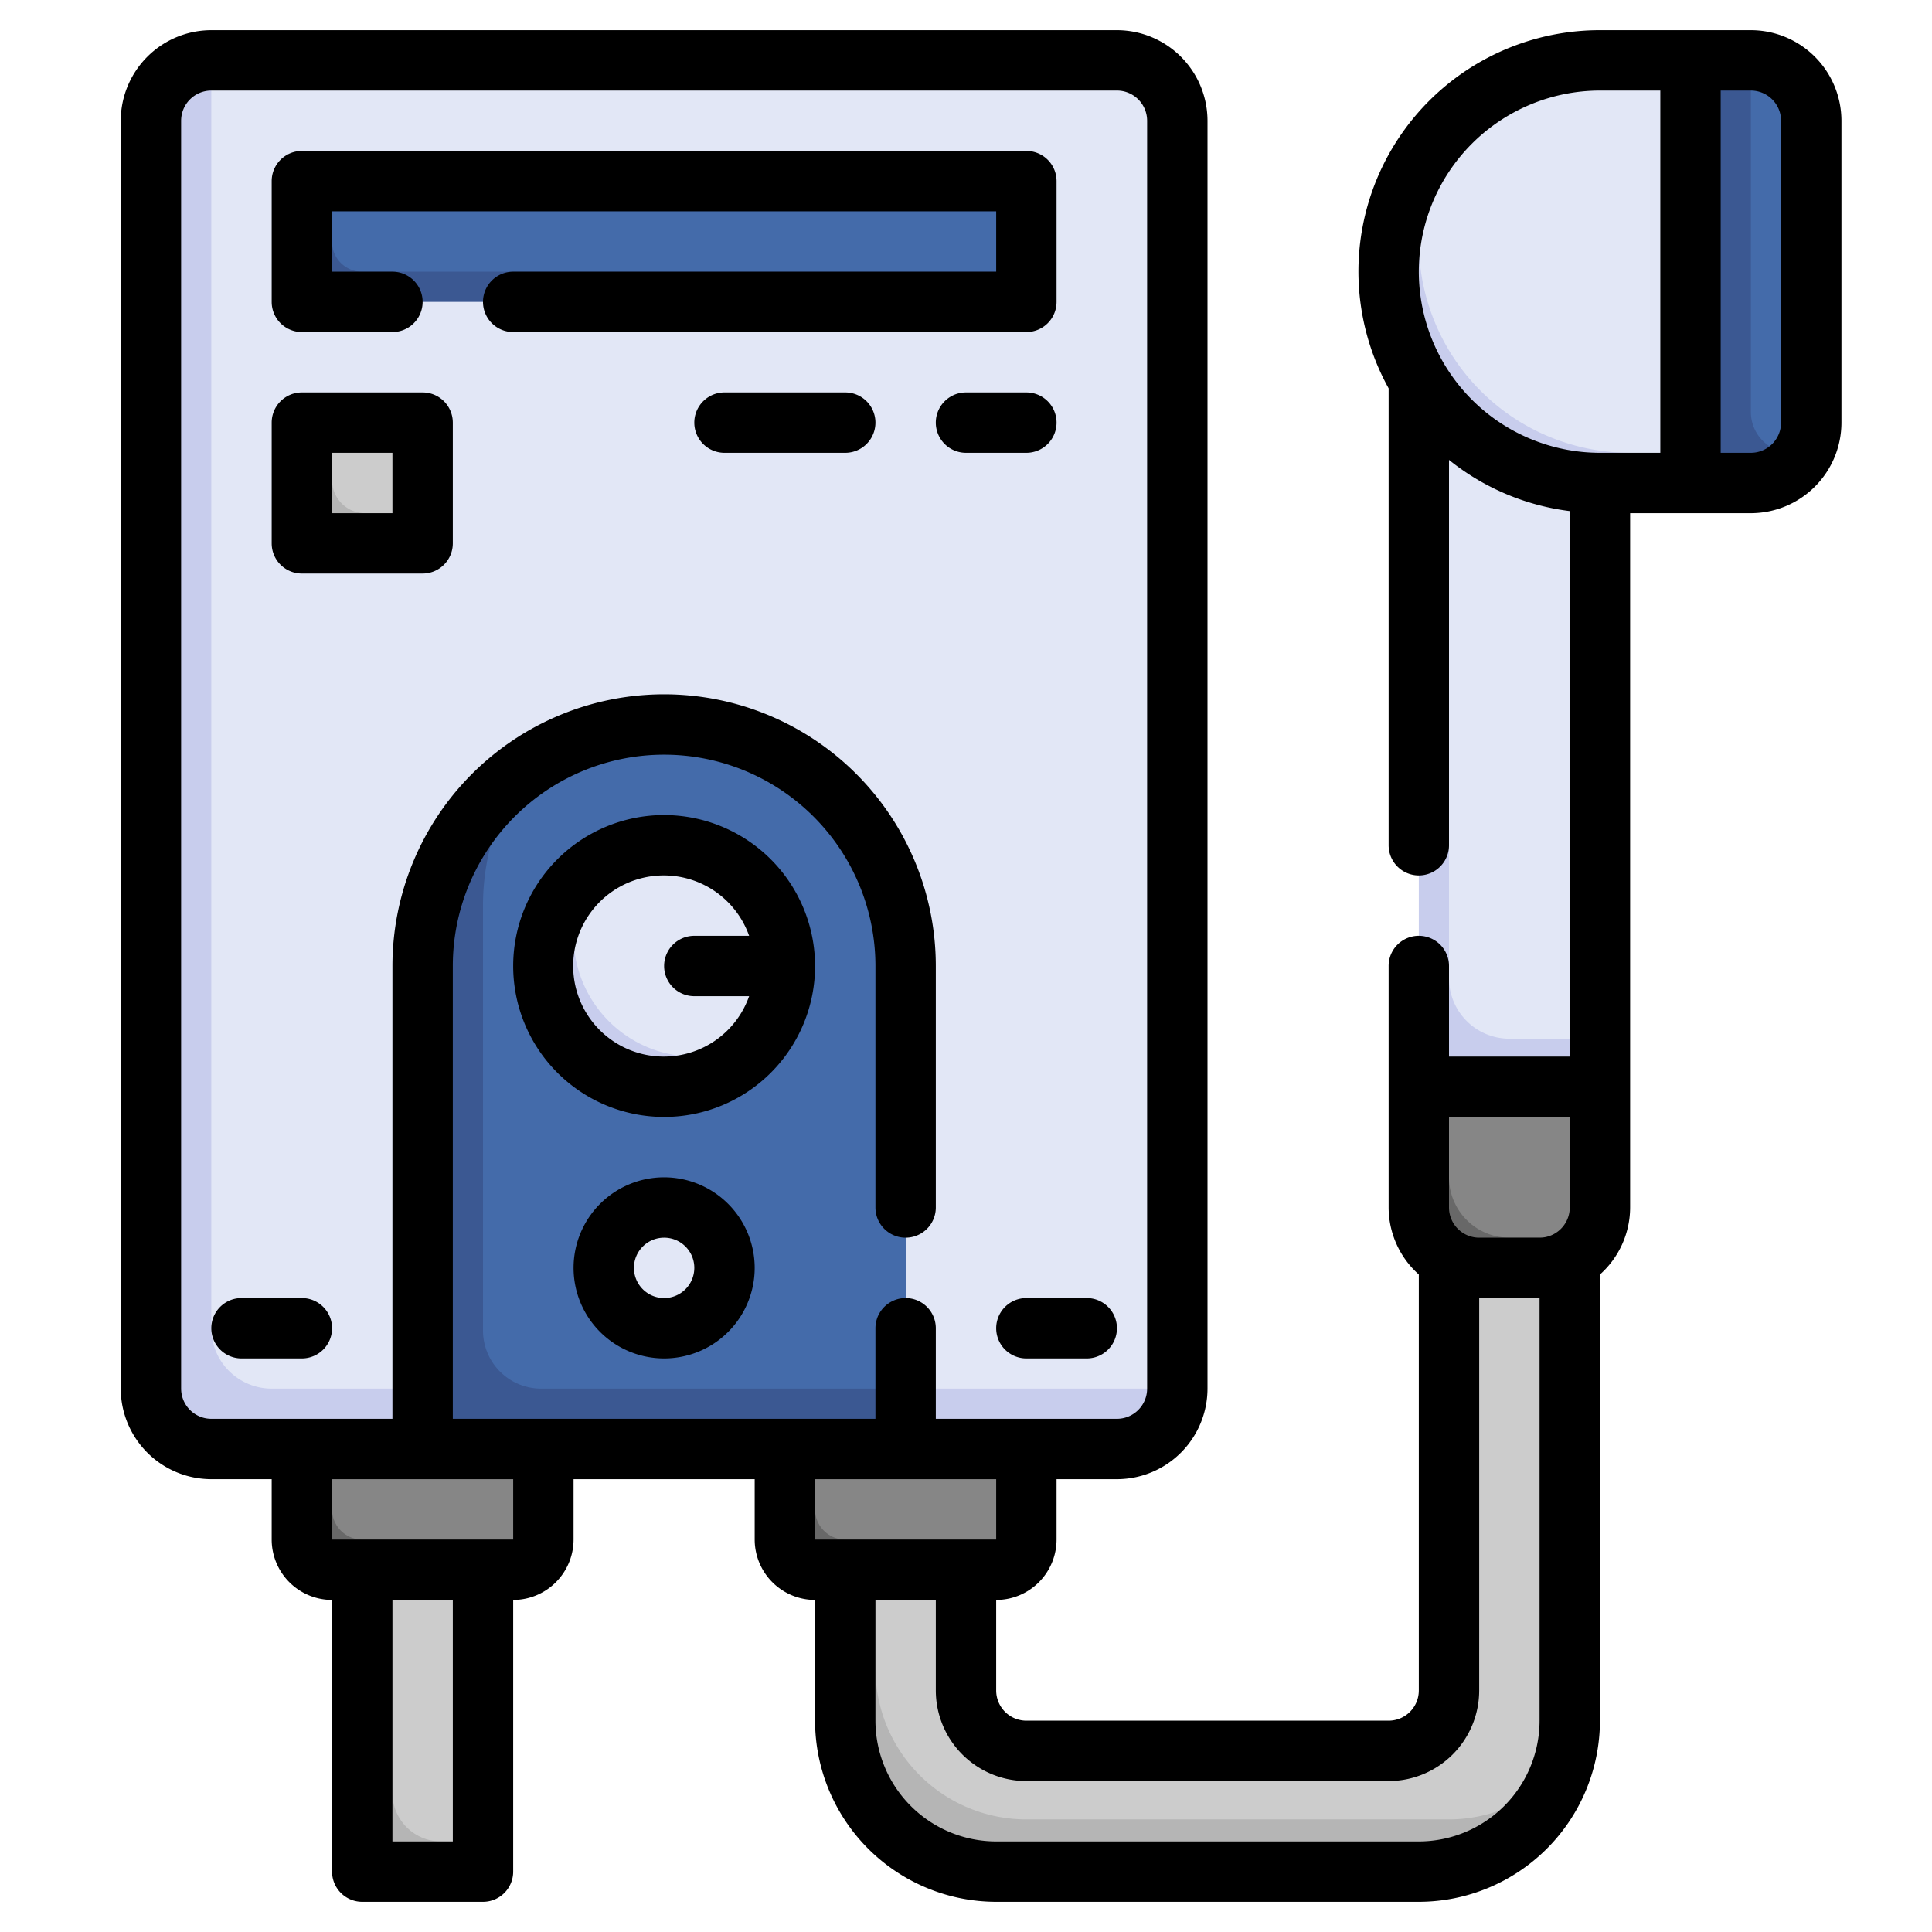 <svg xmlns="http://www.w3.org/2000/svg" height="512" viewBox="0 0 512 512" width="512"><g id="Layer_12" data-name="Layer 12"><rect fill="#c8cded" height="368" rx="16" width="272" x="40" y="16"></rect><path d="m296 16h-240v336a16 16 0 0 0 16 16h240v-336a16 16 0 0 0 -16-16z" fill="#e2e7f6"></path><path d="m80 384v24a8 8 0 0 0 8 8h48a8 8 0 0 0 8-8v-24z" fill="#686868"></path><path d="m88 384v16a8 8 0 0 0 8 8h48v-24z" fill="#868686"></path><path d="m208 384v24a8 8 0 0 0 8 8h48a8 8 0 0 0 8-8v-24z" fill="#686868"></path><path d="m384 16h40a56 56 0 0 1 56 56 56 56 0 0 1 -56 56h-40a16 16 0 0 1 -16-16v-80a16 16 0 0 1 16-16z" fill="#c8cded" transform="matrix(-1 0 0 -1 847.999 144)"></path><path d="m464 16h-40a55.752 55.752 0 0 0 -35.388 12.613 55.987 55.987 0 0 0 43.388 91.387h40a15.884 15.884 0 0 0 6.561-1.438 15.889 15.889 0 0 0 1.439-6.562v-80a16 16 0 0 0 -16-16z" fill="#e2e7f6"></path><path d="m376 100.736v219.264a16 16 0 0 0 16 16h16a16 16 0 0 0 16-16v-192a55.912 55.912 0 0 1 -48-27.264z" fill="#c8cded"></path><path d="m384 111.028v148.236a16 16 0 0 0 16 16h16a15.843 15.843 0 0 0 8-2.219v-145.045a55.622 55.622 0 0 1 -40-16.972z" fill="#e2e7f6"></path><path d="m376 320a16 16 0 0 0 16 16h16a16 16 0 0 0 16-16v-32h-48z" fill="#686868"></path><path d="m384 312a16 16 0 0 0 16 16h16a15.884 15.884 0 0 0 6.561-1.438 15.889 15.889 0 0 0 1.439-6.562v-32h-40z" fill="#868686"></path><path d="m464 16h-16v112h16a16 16 0 0 0 16-16v-80a16 16 0 0 0 -16-16z" fill="#3b5892"></path><path d="m474.808 120h2.972a15.831 15.831 0 0 0 2.22-8v-80a16 16 0 0 0 -16-16v93.191a10.808 10.808 0 0 0 10.808 10.809z" fill="#446baa"></path><path d="m416 333.84v122.16a40 40 0 0 1 -40 40h-112a40 40 0 0 1 -40-40v-40h32v32a16 16 0 0 0 16 16h96a16 16 0 0 0 16-16v-114.16z" fill="#b5b5b5"></path><path d="m392 434.16a15.932 15.932 0 0 1 -8 13.781v.059a16 16 0 0 1 -16 16h-96a16 16 0 0 1 -16-16v-32h-24v26.16a40 40 0 0 0 40 40h112a39.737 39.737 0 0 0 29.761-13.507 39.562 39.562 0 0 0 2.239-12.653v-122.161h-24z" fill="#ccc"></path><path d="m96 416h32v80h-32z" fill="#b5b5b5"></path><path d="m104 475.149a12.851 12.851 0 0 0 12.851 12.851h11.149v-72h-24z" fill="#ccc"></path><path d="m112 384v-128a64 64 0 0 1 64-64 64 64 0 0 1 64 64v128z" fill="#3b5892"></path><path d="m176 192a63.662 63.662 0 0 0 -36.52 11.48 63.655 63.655 0 0 0 -11.48 36.52v112.6a15.4 15.4 0 0 0 15.4 15.4h96.6v-112a64 64 0 0 0 -64-64z" fill="#446baa"></path><path d="m80 48h192v32h-192z" fill="#3b5892"></path><path d="m88 64.085a7.915 7.915 0 0 0 7.915 7.915h176.085v-24h-184z" fill="#446baa"></path><path d="m80 112h32v32h-32z" fill="#b5b5b5"></path><path d="m88 127.234a8.766 8.766 0 0 0 8.766 8.766h15.234v-24h-24z" fill="#ccc"></path><circle cx="176" cy="256" fill="#c8cded" r="32"></circle><path d="m176 224a31.8 31.8 0 0 0 -18.245 5.756 31.95 31.95 0 0 0 44.49 44.487 31.95 31.95 0 0 0 -26.245-50.243z" fill="#e2e7f6"></path><path d="m216 384v16a8 8 0 0 0 8 8h48v-24z" fill="#868686"></path><circle cx="176" cy="336" fill="#e2e7f6" r="16"></circle><path d="m464 8h-40a63.945 63.945 0 0 0 -56 94.915v121.085a8 8 0 0 0 16 0v-102.12a63.656 63.656 0 0 0 32 13.564v144.556h-32v-24a8 8 0 0 0 -16 0v64a23.854 23.854 0 0 0 8 17.758v110.242a8.008 8.008 0 0 1 -8 8h-96a8.007 8.007 0 0 1 -8-8v-24a16.019 16.019 0 0 0 16-16v-16h16a24.027 24.027 0 0 0 24-24v-336a24.027 24.027 0 0 0 -24-24h-240a24.026 24.026 0 0 0 -24 24v336a24.026 24.026 0 0 0 24 24h16v16a16.018 16.018 0 0 0 16 16v72a8 8 0 0 0 8 8h32a8 8 0 0 0 8-8v-72a16.019 16.019 0 0 0 16-16v-16h48v16a16.018 16.018 0 0 0 16 16v32a48.052 48.052 0 0 0 48 48h112a48.053 48.053 0 0 0 48-48v-118.242a23.857 23.857 0 0 0 8-17.758v-184h32a24.027 24.027 0 0 0 24-24v-80a24.027 24.027 0 0 0 -24-24zm-88 64a48.052 48.052 0 0 1 48-48h16v96h-16a48.052 48.052 0 0 1 -48-48zm40 224v24a8.008 8.008 0 0 1 -8 8h-16a8.007 8.007 0 0 1 -8-8v-24zm-368 72v-336a8.007 8.007 0 0 1 8-8h240a8.008 8.008 0 0 1 8 8v336a8.008 8.008 0 0 1 -8 8h-48v-24a8 8 0 0 0 -16 0v24h-112v-120a56 56 0 0 1 112 0v64a8 8 0 0 0 16 0v-64a72 72 0 0 0 -144 0v120h-48a8.007 8.007 0 0 1 -8-8zm72 120h-16v-64h16zm16-80h-48v-16h48zm128-16v16h-48v-16zm144 64a32.034 32.034 0 0 1 -32 32h-112a32.033 32.033 0 0 1 -32-32v-32h16v24a24.026 24.026 0 0 0 24 24h96a24.027 24.027 0 0 0 24-24v-104h16zm64-344a8.008 8.008 0 0 1 -8 8h-8v-96h8a8.008 8.008 0 0 1 8 8z"></path><path d="m176 312a24 24 0 1 0 24 24 24.026 24.026 0 0 0 -24-24zm0 32a8 8 0 1 1 8-8 8.007 8.007 0 0 1 -8 8z"></path><path d="m80 88h24a8 8 0 0 0 0-16h-16v-16h176v16h-128a8 8 0 0 0 0 16h136a8 8 0 0 0 8-8v-32a8 8 0 0 0 -8-8h-192a8 8 0 0 0 -8 8v32a8 8 0 0 0 8 8z"></path><path d="m224 104h-32a8 8 0 0 0 0 16h32a8 8 0 0 0 0-16z"></path><path d="m280 112a8 8 0 0 0 -8-8h-16a8 8 0 0 0 0 16h16a8 8 0 0 0 8-8z"></path><path d="m80 152h32a8 8 0 0 0 8-8v-32a8 8 0 0 0 -8-8h-32a8 8 0 0 0 -8 8v32a8 8 0 0 0 8 8zm8-32h16v16h-16z"></path><path d="m80 344h-16a8 8 0 0 0 0 16h16a8 8 0 0 0 0-16z"></path><path d="m264 352a8 8 0 0 0 8 8h16a8 8 0 0 0 0-16h-16a8 8 0 0 0 -8 8z"></path><path d="m176 216a40 40 0 1 0 40 40 40.047 40.047 0 0 0 -40-40zm0 64a24 24 0 1 1 22.525-32h-14.525a8 8 0 0 0 0 16h14.525a23.96 23.96 0 0 1 -22.525 16z"></path></g></svg>